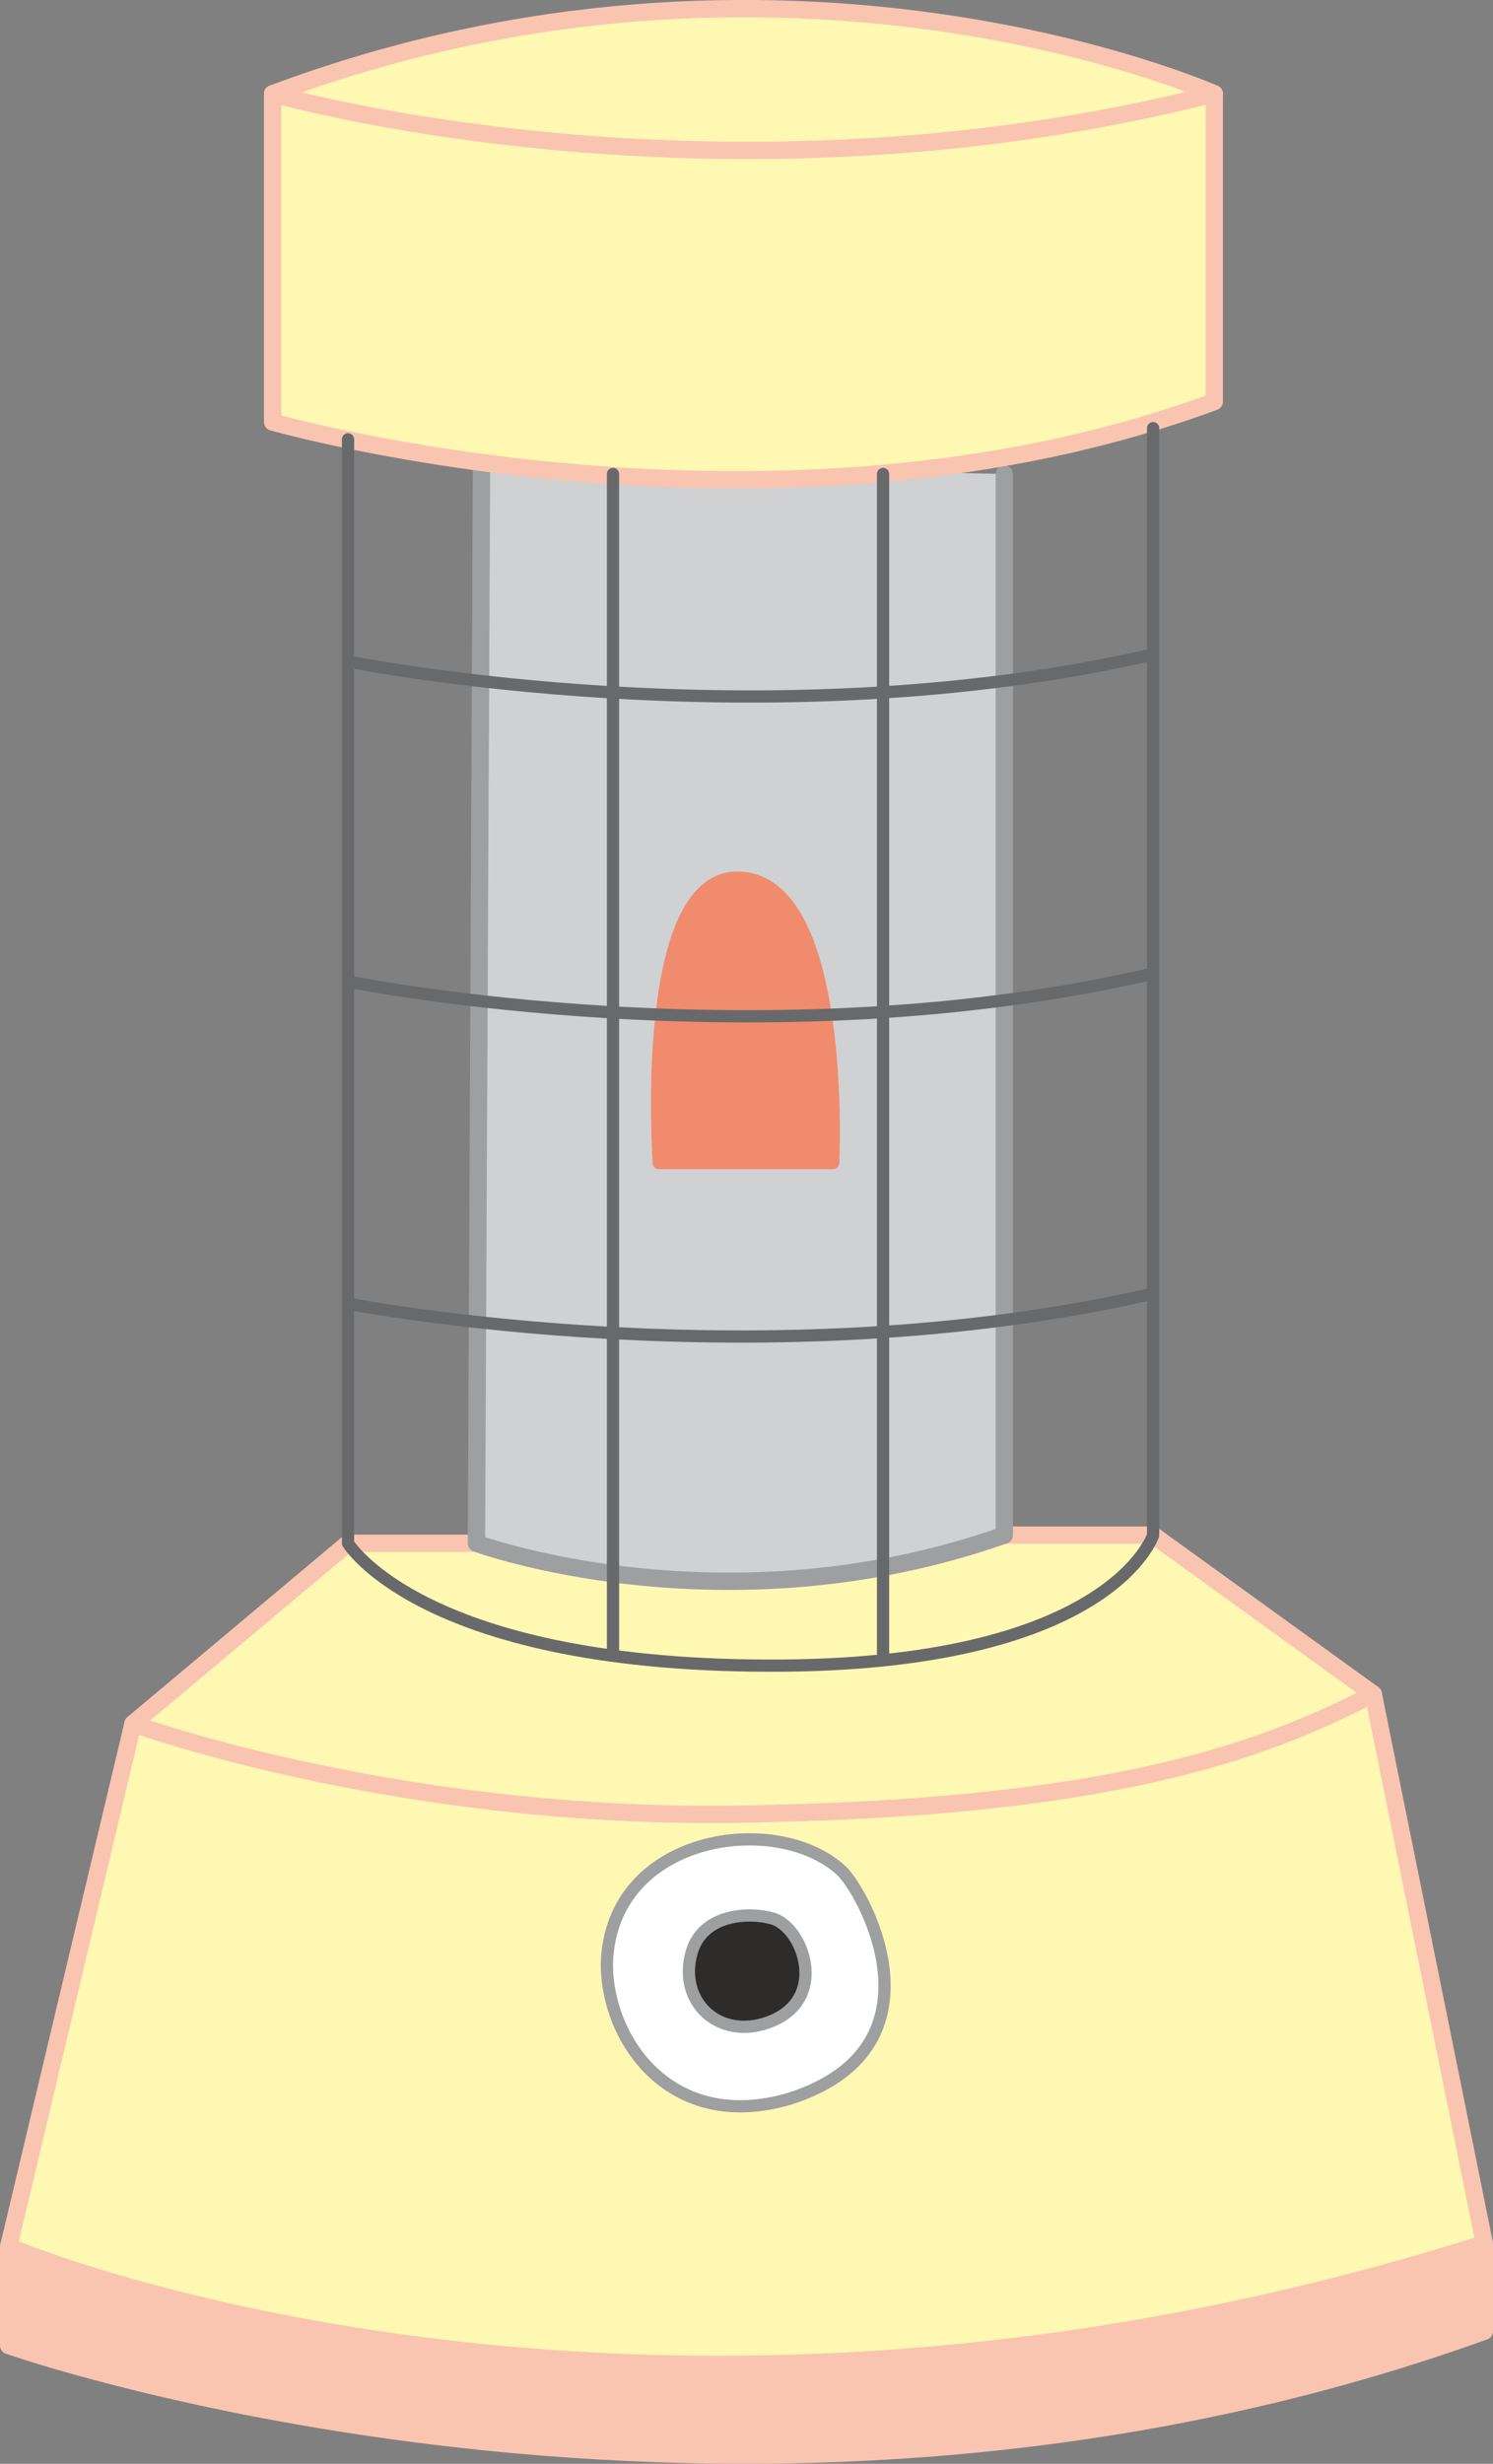 <svg height="232.036" viewBox="0 0 105.48 174.027" width="140.64" xmlns="http://www.w3.org/2000/svg"><rect x="0" y="0" width="105.48" height="174.027" fill="#808080" stroke="none"/><path style="fill:#f9c5b0" d="M245.51 487.689v6.984s51.264 18.072 104.256-1.008v-6.192l-104.256.216z" transform="translate(-244.898 -329.001)"/><path style="fill:none;stroke:#f9c5b0;stroke-width:1.224;stroke-linecap:round;stroke-linejoin:round;stroke-miterlimit:10.433" d="M245.51 487.689v6.984s51.264 18.072 104.256-1.008v-6.192" transform="translate(-244.898 -329.001)"/><path style="fill:#fff8b3" d="M278.558 438.009h-9.072l-15.192 12.744-8.784 36.936s44.136 18.864 104.256-.216l-7.848-38.808-15.552-11.232h-10.512l-37.296.576z" transform="translate(-244.898 -329.001)"/><path style="fill:none;stroke:#f9c5b0;stroke-width:1.224;stroke-linecap:round;stroke-linejoin:round;stroke-miterlimit:10.433" d="M278.558 438.009h-9.072l-15.192 12.744-8.784 36.936s44.136 18.864 104.256-.216l-7.848-38.808-15.552-11.232h-10.512" transform="translate(-244.898 -329.001)"/><path style="fill:none;stroke:#f9c5b0;stroke-width:1.224;stroke-linecap:round;stroke-linejoin:round;stroke-miterlimit:10.433" d="M254.294 450.753s19.728 7.2 45.144 6.336c25.488-.576 35.568-4.896 42.48-8.424" transform="translate(-244.898 -329.001)"/><path style="fill:#fff;stroke:#9e9fa1;stroke-width:.864;stroke-linecap:round;stroke-linejoin:round;stroke-miterlimit:10.433" d="M287.774 467.745c0 5.4 4.536 11.952 12.888 9.504 11.088-3.528 5.544-14.184 3.744-16.056-4.536-4.32-16.416-2.664-16.632 6.552 0 0 0 0 0 0z" transform="translate(-244.898 -329.001)"/><path style="fill:#2d2c2b;stroke:#9e9fa1;stroke-width:.864;stroke-linecap:round;stroke-linejoin:round;stroke-miterlimit:10.433" d="M293.75 466.953c-.864 3.096 1.44 5.76 4.68 5.112 5.328-1.224 3.312-6.984 1.008-7.56-1.44-.432-4.896-.432-5.688 2.448 0 0 0 0 0 0z" transform="translate(-244.898 -329.001)"/><path style="fill:#cfd1d2" d="m278.918 361.689-.36 76.32s17.424 6.408 37.296-.576V362.48l-36.936-.792z" transform="translate(-244.898 -329.001)"/><path style="fill:none;stroke:#9e9fa1;stroke-width:1.224;stroke-linecap:round;stroke-linejoin:round;stroke-miterlimit:10.433" d="m278.918 361.689-.36 76.32s17.424 6.408 37.296-.576V362.48" transform="translate(-244.898 -329.001)"/><path style="fill:#f18b6e;stroke:#f18b6e;stroke-width:.864;stroke-linecap:round;stroke-linejoin:round;stroke-miterlimit:10.433" d="M291.446 411.153h12.312s1.008-20.16-6.768-20.16c-6.984 0-5.544 20.16-5.544 20.16s0 0 0 0z" transform="translate(-244.898 -329.001)"/><path style="fill:#fff8b3;stroke:#f9c5b0;stroke-width:1.224;stroke-linecap:round;stroke-linejoin:round;stroke-miterlimit:10.433" d="M264.158 358.809s35.28 10.08 66.528-1.44v-21.744s-30.384-13.536-66.528 0v23.184s0 0 0 0z" transform="translate(-244.898 -329.001)"/><path style="fill:none;stroke:#f9c5b0;stroke-width:1.224;stroke-linecap:round;stroke-linejoin:round;stroke-miterlimit:10.433" d="M264.158 335.625s31.176 9 66.528 0" transform="translate(-244.898 -329.001)"/><path style="fill:none;stroke:#68696a;stroke-width:.864;stroke-linecap:round;stroke-linejoin:round;stroke-miterlimit:10.433" d="M269.918 375.8s28.944 5.76 56.448-.575m-56.448 23.184s28.944 5.76 56.448-.648m-56.448 23.399s28.944 5.545 56.448-.791m-38.16-57.889v83.305m19.08-83.305v83.305m-37.8-85.752v77.976m56.88-78.769v78.193m-56.88.576s5.328 8.856 30.816 8.64c23.184-.216 26.064-9.216 26.064-9.216" transform="translate(-244.898 -329.001)"/></svg>
